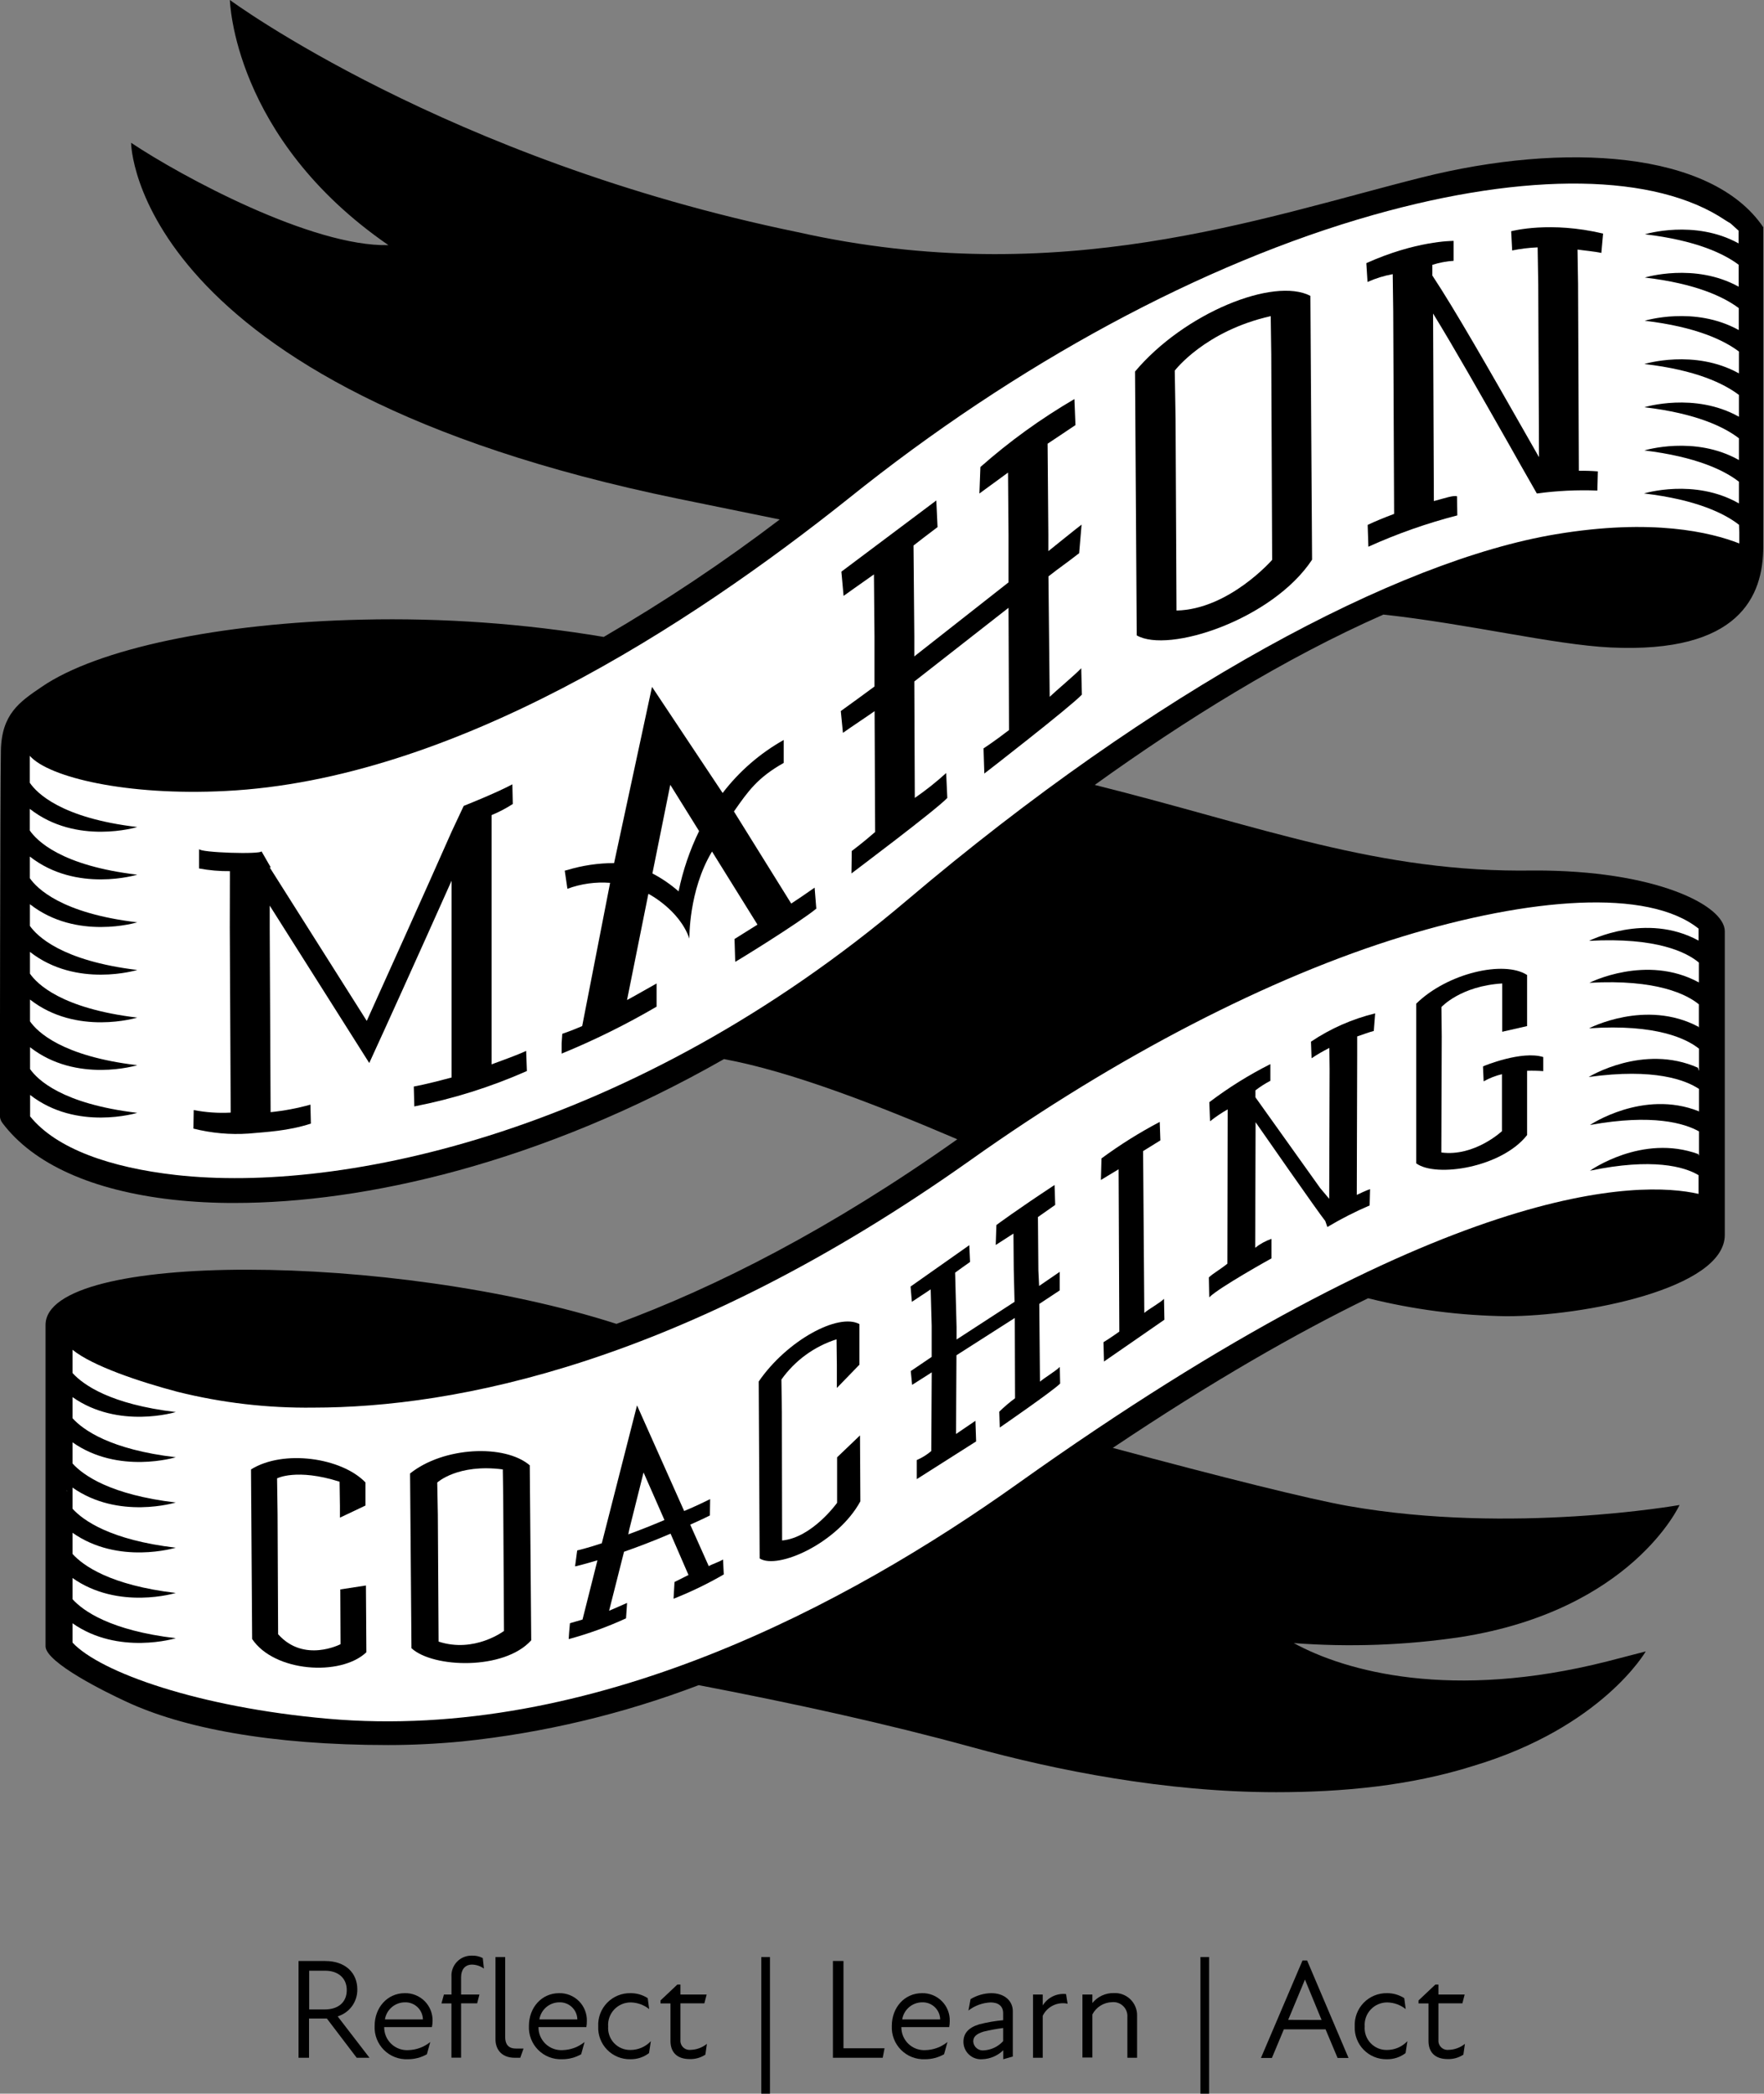<svg width="284" height="337" viewBox="0 0 284 337" fill="none" xmlns="http://www.w3.org/2000/svg">
<rect x="0" y="0" width="284" height="337" fill="#808080" stroke="none"/>
<g clip-path="url(#clip0_247_2535)">
<path d="M57.43 331.223L52.622 324.9H49.754V331.223H48.063V315.645H52.366C55.643 315.645 57.526 317.592 57.526 320.204C57.545 321.176 57.246 322.126 56.675 322.912C56.103 323.697 55.291 324.275 54.361 324.556L59.489 331.223H57.43ZM52.278 323.442C54.457 323.442 55.828 322.296 55.828 320.325C55.828 318.353 54.385 317.208 52.366 317.208H49.778V323.442H52.278Z" fill="black"/>
<path d="M69.538 326.279H61.853C61.847 326.783 61.944 327.284 62.14 327.749C62.336 328.215 62.626 328.634 62.992 328.983C63.357 329.331 63.79 329.6 64.265 329.773C64.739 329.946 65.244 330.02 65.748 329.989C67.035 329.954 68.274 329.495 69.273 328.682L68.728 330.654C67.791 331.186 66.73 331.462 65.651 331.455C64.94 331.486 64.231 331.368 63.568 331.109C62.904 330.851 62.303 330.456 61.8 329.952C61.298 329.448 60.907 328.844 60.651 328.18C60.395 327.515 60.281 326.805 60.315 326.094C60.315 323.137 62.358 320.822 65.171 320.822C65.764 320.807 66.354 320.914 66.904 321.135C67.455 321.356 67.955 321.687 68.373 322.108C68.791 322.528 69.12 323.03 69.338 323.582C69.556 324.133 69.66 324.724 69.642 325.317C69.637 325.64 69.602 325.962 69.538 326.279ZM68.088 325.045C68.08 324.672 67.999 324.305 67.848 323.964C67.698 323.623 67.48 323.316 67.21 323.06C66.939 322.804 66.62 322.605 66.271 322.474C65.922 322.342 65.551 322.282 65.179 322.296C64.405 322.3 63.658 322.578 63.071 323.082C62.484 323.585 62.095 324.281 61.973 325.045H68.088Z" fill="black"/>
<path d="M74.234 318.257V321.038H77.19L76.822 322.456H74.234V331.207H72.679V322.472H71.076L71.469 321.038H72.687V318.193C72.658 317.749 72.722 317.304 72.874 316.885C73.027 316.467 73.265 316.085 73.573 315.764C73.882 315.443 74.254 315.19 74.665 315.02C75.077 314.851 75.519 314.769 75.964 314.78C76.576 314.754 77.184 314.89 77.727 315.172L77.912 316.863C77.354 316.464 76.69 316.241 76.004 316.222C74.787 316.23 74.234 317.111 74.234 318.257ZM84.29 329.732L83.761 331.223H82.912C80.46 331.223 79.771 329.532 79.771 328.29V315.004H81.333V327.881C81.333 328.979 81.79 329.732 83.048 329.732H84.29Z" fill="black"/>
<path d="M94.403 326.279H86.694C86.688 326.783 86.785 327.284 86.981 327.749C87.177 328.215 87.467 328.634 87.832 328.983C88.198 329.331 88.631 329.6 89.106 329.773C89.58 329.946 90.085 330.02 90.588 329.989C91.876 329.954 93.115 329.495 94.114 328.682L93.569 330.654C92.632 331.186 91.57 331.462 90.492 331.455C89.781 331.486 89.071 331.368 88.408 331.109C87.745 330.851 87.143 330.456 86.641 329.952C86.139 329.448 85.748 328.844 85.492 328.18C85.236 327.515 85.121 326.805 85.156 326.094C85.156 323.137 87.199 320.822 90.011 320.822C90.605 320.807 91.195 320.914 91.745 321.135C92.296 321.356 92.796 321.687 93.214 322.108C93.632 322.528 93.961 323.03 94.179 323.582C94.397 324.133 94.5 324.724 94.483 325.317C94.486 325.639 94.459 325.961 94.403 326.279ZM92.952 325.045C92.945 324.672 92.864 324.305 92.713 323.964C92.562 323.623 92.345 323.316 92.074 323.06C91.804 322.804 91.485 322.605 91.136 322.474C90.787 322.342 90.416 322.282 90.043 322.296C89.27 322.3 88.523 322.578 87.936 323.082C87.349 323.585 86.96 324.281 86.838 325.045H92.952Z" fill="black"/>
<path d="M96.31 326.158C96.278 325.461 96.389 324.764 96.638 324.111C96.886 323.458 97.266 322.863 97.753 322.363C98.241 321.862 98.826 321.467 99.472 321.202C100.118 320.937 100.812 320.808 101.51 320.822C102.493 320.812 103.457 321.09 104.283 321.623L104.515 323.386C103.675 322.711 102.636 322.333 101.558 322.312C101.059 322.306 100.563 322.404 100.103 322.6C99.644 322.795 99.229 323.084 98.887 323.448C98.544 323.811 98.281 324.242 98.113 324.713C97.945 325.184 97.877 325.684 97.912 326.182C97.877 326.669 97.943 327.158 98.106 327.618C98.269 328.078 98.526 328.499 98.861 328.855C99.195 329.21 99.6 329.493 100.049 329.684C100.498 329.875 100.982 329.97 101.47 329.965C102.091 329.969 102.706 329.846 103.277 329.601C103.848 329.357 104.362 328.998 104.788 328.546L104.491 330.469C103.625 331.131 102.56 331.478 101.47 331.455C100.777 331.468 100.089 331.338 99.448 331.075C98.808 330.811 98.228 330.419 97.744 329.923C97.26 329.427 96.884 328.837 96.637 328.189C96.39 327.542 96.279 326.851 96.31 326.158Z" fill="black"/>
<path d="M113.811 328.979L113.562 330.718C112.814 331.209 111.933 331.459 111.038 331.431C108.955 331.431 107.945 330.285 107.945 328.522V322.472H106.342V321.991L109.051 319.435H109.548V321.038H113.77L113.402 322.456H109.548V328.346C109.528 328.561 109.556 328.778 109.629 328.982C109.703 329.185 109.82 329.37 109.973 329.523C110.126 329.676 110.311 329.793 110.514 329.867C110.718 329.94 110.935 329.968 111.15 329.949C112.12 329.932 113.057 329.59 113.811 328.979Z" fill="black"/>
<path d="M122.569 315.004H123.963V337H122.569V315.004Z" fill="black"/>
<path d="M142.409 329.692L142.113 331.223H134.1V315.645H135.798V329.692H142.409Z" fill="black"/>
<path d="M152.818 326.279H145.118C145.111 326.783 145.209 327.284 145.405 327.749C145.601 328.215 145.89 328.634 146.256 328.983C146.621 329.331 147.055 329.6 147.529 329.773C148.003 329.946 148.508 330.02 149.012 329.989C150.299 329.954 151.539 329.495 152.538 328.682L151.993 330.654C151.058 331.185 149.999 331.461 148.924 331.455C148.212 331.487 147.502 331.37 146.837 331.112C146.173 330.854 145.571 330.46 145.068 329.955C144.565 329.45 144.172 328.846 143.916 328.182C143.66 327.517 143.545 326.806 143.579 326.094C143.579 323.137 145.622 320.822 148.435 320.822C149.028 320.807 149.618 320.914 150.169 321.135C150.719 321.356 151.219 321.687 151.637 322.108C152.056 322.528 152.384 323.03 152.602 323.582C152.821 324.133 152.924 324.724 152.906 325.317C152.907 325.64 152.877 325.961 152.818 326.279ZM151.368 325.045C151.361 324.672 151.279 324.305 151.129 323.964C150.978 323.623 150.761 323.316 150.49 323.06C150.219 322.804 149.9 322.605 149.551 322.474C149.203 322.343 148.831 322.282 148.459 322.296C147.686 322.301 146.94 322.58 146.353 323.083C145.767 323.587 145.377 324.281 145.254 325.045H151.368Z" fill="black"/>
<path d="M163.059 323.73V331.022L161.521 331.455V330.013C160.61 330.899 159.401 331.413 158.131 331.455C157.746 331.484 157.359 331.433 156.994 331.305C156.63 331.178 156.295 330.976 156.012 330.714C155.729 330.452 155.502 330.134 155.347 329.78C155.192 329.426 155.111 329.045 155.11 328.658C155.11 327.304 155.911 326.367 157.65 325.838C158.915 325.511 160.204 325.289 161.505 325.173V324.051C161.505 322.881 160.703 322.312 159.485 322.312C158.188 322.367 156.939 322.823 155.911 323.618L156.256 321.783C157.258 321.176 158.402 320.844 159.573 320.822C161.705 320.822 163.059 322.04 163.059 323.73ZM161.505 328.538V326.431C160.456 326.563 159.415 326.753 158.387 327C157.169 327.368 156.689 327.849 156.689 328.602C156.703 328.812 156.761 329.017 156.857 329.204C156.954 329.391 157.088 329.557 157.251 329.69C157.413 329.824 157.602 329.923 157.804 329.981C158.007 330.039 158.219 330.055 158.428 330.029C159.606 329.95 160.709 329.419 161.505 328.546V328.538Z" fill="black"/>
<path d="M171.882 322.52C171.092 322.348 170.268 322.446 169.541 322.799C168.814 323.152 168.227 323.74 167.875 324.467V331.223H166.312V321.038H167.875V322.801C168.264 322.171 168.823 321.663 169.488 321.339C170.154 321.014 170.897 320.885 171.633 320.966L171.882 322.52Z" fill="black"/>
<path d="M183.068 324.444V331.223H181.505V324.676C181.529 324.348 181.481 324.018 181.364 323.711C181.247 323.404 181.064 323.125 180.828 322.896C180.592 322.667 180.309 322.492 179.998 322.385C179.687 322.277 179.357 322.238 179.029 322.272C178.375 322.288 177.736 322.479 177.181 322.825C176.626 323.172 176.174 323.662 175.872 324.243V331.183H174.27V321.038H175.872V322.408C176.285 321.897 176.809 321.486 177.405 321.208C178.001 320.931 178.653 320.793 179.31 320.806C179.8 320.779 180.291 320.854 180.751 321.026C181.211 321.198 181.63 321.463 181.983 321.804C182.336 322.146 182.614 322.556 182.801 323.011C182.988 323.465 183.079 323.953 183.068 324.444Z" fill="black"/>
<path d="M193.269 315.004H194.663V337H193.269V315.004Z" fill="black"/>
<path d="M213.414 326.647H206.698L204.775 331.247H203.012L209.703 315.557H210.441L217.108 331.247H215.345L213.414 326.647ZM212.772 325.133L210.096 318.634L207.396 325.117L212.772 325.133Z" fill="black"/>
<path d="M218.109 326.158C218.077 325.461 218.189 324.764 218.437 324.111C218.686 323.458 219.065 322.863 219.553 322.363C220.04 321.862 220.625 321.467 221.271 321.202C221.918 320.937 222.612 320.808 223.31 320.822C224.292 320.813 225.256 321.092 226.082 321.623L226.315 323.386C225.475 322.711 224.435 322.333 223.358 322.312C222.858 322.306 222.363 322.404 221.903 322.6C221.443 322.795 221.029 323.084 220.686 323.448C220.344 323.811 220.08 324.242 219.912 324.713C219.745 325.184 219.677 325.684 219.712 326.182C219.675 326.669 219.74 327.158 219.902 327.618C220.065 328.078 220.321 328.499 220.655 328.854C220.989 329.21 221.393 329.492 221.842 329.684C222.29 329.875 222.774 329.97 223.262 329.965C223.884 329.97 224.501 329.847 225.073 329.603C225.645 329.359 226.161 328.999 226.587 328.546L226.291 330.469C225.422 331.133 224.354 331.48 223.262 331.455C222.569 331.468 221.882 331.338 221.241 331.075C220.601 330.811 220.021 330.419 219.538 329.923C219.055 329.426 218.679 328.836 218.434 328.189C218.188 327.541 218.077 326.85 218.109 326.158Z" fill="black"/>
<path d="M235.85 328.979L235.602 330.718C234.854 331.209 233.972 331.459 233.078 331.431C230.994 331.431 229.985 330.285 229.985 328.522V322.472H228.382V321.991L231.091 319.435H231.587V321.038H235.81L235.442 322.456H231.587V328.346C231.568 328.561 231.596 328.778 231.669 328.982C231.743 329.185 231.86 329.37 232.013 329.523C232.166 329.676 232.351 329.793 232.554 329.867C232.757 329.94 232.975 329.968 233.19 329.949C234.16 329.932 235.097 329.59 235.85 328.979Z" fill="black"/>
<path fill-rule="evenodd" clip-rule="evenodd" d="M259.305 104.219C280.027 105.196 283.881 95.973 283.881 88V36.572C275.579 24.296 251.876 22.797 228.919 28.559C202.9 35.09 170.663 46.797 128.45 37.373C71.797 25.714 37.013 0 37.013 0C37.013 0 37.485 22.204 62.534 39.457C50.226 39.737 29.288 28.439 21.106 22.982C21.106 22.982 21.275 62.246 109.251 80.291L125.534 83.617C116.487 90.496 107.024 96.809 97.199 102.52C84.343 100.364 71.311 99.433 58.279 99.739C35.41 100.252 15.633 104.411 6.667 110.589C3.117 112.993 0.256 114.964 0.144 120.814C0.032 126.663 -0.024 179.486 -0.024 179.486C-0.034 179.936 0.107 180.376 0.376 180.736C5.345 187.363 14.84 191.642 27.846 193.108C31.156 193.469 34.484 193.643 37.814 193.629C58.576 193.629 87.014 187.315 116.559 170.471C127.393 172.467 141.295 177.891 154.124 183.38C133.747 197.804 115.341 207.171 99.251 213.093C63.44 201.578 7.332 201.29 7.332 213.269V264.778C7.332 264.866 7.332 264.962 7.332 265.058C7.532 267.678 16.948 272.342 20.273 273.873C29.328 278.128 43.511 280.884 62.486 280.884C66.252 280.884 70.211 280.7 74.362 280.307C87.411 278.958 100.228 275.911 112.488 271.244C127.713 274.153 142.874 277.479 156.448 281.213C170.022 284.947 187.611 288.473 205.456 288.473C216.138 288.473 227.044 287.447 237.196 284.242C257.966 278.015 264.962 265.811 264.962 265.811L258.776 267.414C233.639 273.784 216.587 269.017 208.293 264.473C217.252 265.152 226.259 264.827 235.145 263.504C262.742 259.169 270.403 242.245 270.403 242.245C270.403 242.245 243.342 247.053 217.051 242.405C210.937 241.331 196.914 237.838 179.157 233.054C195.184 222.308 208.806 214.543 220.265 208.966C227.566 210.794 235.055 211.765 242.581 211.859C254.897 211.859 277.687 207.436 277.687 198.774V149.894C277.687 145.719 266.468 140.045 246.916 140.118C221.915 140.534 202.94 133.002 176.249 126.343C190.8 115.878 206.779 105.95 222.725 98.922C236.483 100.42 250.162 103.778 259.305 104.219Z" fill="black"/>
<path fill-rule="evenodd" clip-rule="evenodd" d="M10.69 239.809L10.93 240.041H10.69V239.809Z" fill="#1C1D1C"/>
<path fill-rule="evenodd" clip-rule="evenodd" d="M255.979 188.437C255.979 188.437 264.361 182.459 273.416 185.76L273.528 186.033V182.106C271.212 180.816 266.108 179.246 255.979 181.081C255.979 181.081 264.513 175.319 273.48 178.861L273.528 178.981V175.271C271.412 173.869 266.388 171.882 255.771 173.356C255.771 173.356 264.537 167.947 273.352 171.858L273.528 172.386V168.789C271.597 167.25 266.749 164.782 255.835 165.519C255.835 165.519 264.962 160.751 273.464 165.279L273.512 165.471V161.657C271.605 160.094 266.781 157.578 255.883 158.195C255.883 158.195 265.058 153.524 273.512 158.131V158.227V154.934C271.613 153.331 266.797 150.831 255.835 151.44C255.835 151.44 265.01 146.777 273.464 151.4V151.528V149.469C265.266 142.93 246.219 144.501 225.794 150.743C204.519 157.242 179.846 169.975 156.32 186.682C109.844 219.64 73.096 226.563 50.459 226.571C43.093 226.665 35.746 225.811 28.599 224.031C22.525 222.428 14.904 219.888 11.675 217.26V221.002C13.398 222.901 17.773 226.034 28.302 227.284C28.302 227.284 19.095 230.105 11.675 224.88V228.278C13.398 230.177 17.773 233.318 28.302 234.56C28.302 234.56 19.095 237.381 11.675 232.156V235.562C13.398 237.461 17.773 240.602 28.302 241.844C28.302 241.844 19.095 244.665 11.675 239.44V242.846C13.398 244.737 17.773 247.878 28.302 249.12C28.302 249.12 19.095 251.941 11.675 246.716V250.122C13.398 252.021 17.773 255.162 28.302 256.404C28.302 256.404 19.095 259.225 11.675 254V257.406C13.398 259.305 17.773 262.438 28.302 263.688C28.302 263.688 19.095 266.501 11.675 261.284V264.393C16.17 269.201 32.004 274.81 52.75 276.645C95.38 280.419 136.68 258.167 163.82 238.831C233.022 189.535 264.193 190.039 273.464 192.171V189.158C271.172 187.772 266.028 186.345 255.979 188.437Z" fill="white"/>
<path d="M218.438 192.331L218.502 169.95V166.825C219.127 166.625 220.497 166.104 221.178 165.944L221.395 163.115C217.71 164.012 214.213 165.552 211.066 167.667L211.162 170.335C212.08 169.723 213.036 169.17 214.023 168.676L214.063 172.074L213.999 192.964L212.54 191.225L202.123 176.625V175.504C202.878 174.922 203.683 174.407 204.527 173.965V171.281C201.069 173.019 197.778 175.071 194.695 177.411L194.815 180.48C195.71 179.769 196.658 179.128 197.652 178.565L197.604 203.405C196.482 204.319 195.424 204.88 194.623 205.609L194.687 208.814C196.29 207.211 204.703 202.548 204.703 202.548V199.407C203.755 199.734 202.869 200.219 202.083 200.841L202.147 180.632C202.147 180.632 212.42 195.416 213.365 196.53L213.702 197.5C215.89 196.194 218.163 195.034 220.505 194.03L220.577 191.402C219.848 191.642 218.726 192.211 218.438 192.331Z" fill="black"/>
<path d="M167.434 222.396L167.322 209.88L170.607 207.708V204.719L167.298 206.987L167.178 204.519L167.106 195.897L169.886 193.942L169.782 190.736C163.7 194.743 160.447 197.147 160.415 197.187L160.311 200.392L163.163 198.557L163.211 204.286L163.339 209.543L154.004 215.609V213.582L153.772 204.847C154.789 204.118 154.725 204.142 156.176 203.125L156.056 200.424L146.6 207.083L146.808 209.543C146.897 209.495 148.459 208.445 149.837 207.54L149.998 213.389V218.406C148.972 219.111 147.866 219.864 146.632 220.689L146.849 222.909C147.65 222.38 149.309 221.37 150.006 220.89L149.934 233.558C149.234 234.157 148.448 234.646 147.602 235.009V238.078L157.153 232.012L157.041 228.694L153.916 230.818L153.988 218.141L163.38 212.139L163.42 225.065C162.522 225.724 161.673 226.447 160.879 227.228L160.96 229.776C161.064 229.712 169.574 223.839 170.68 222.701L170.623 220.024C170.03 220.649 168.051 221.835 167.434 222.396Z" fill="black"/>
<path d="M184.23 211.33L184.037 185.28L186.818 183.557L186.714 180.584C183.444 182.302 180.31 184.265 177.338 186.458L177.242 189.927L180.095 188.204L180.207 214.335C178.709 215.409 177.683 216.026 177.659 216.042L177.739 219.151C177.843 219.095 187.467 212.42 187.467 212.42L187.403 209.063C186.786 209.696 184.847 210.769 184.23 211.33Z" fill="black"/>
<path d="M54.786 255.835L54.826 264.649C54.826 264.649 48.936 267.726 44.777 263.047L44.689 243.743L44.609 237.958C44.609 237.958 47.742 236.299 54.673 238.495L54.73 242.445V244.28L58.84 242.333V238.615C54.994 234.608 45.603 233.27 40.41 236.523L40.594 263.816C44.144 269.129 54.834 269.882 58.985 265.948L58.913 255.202L54.786 255.835Z" fill="black"/>
<path d="M134.773 234.568V241.892C134.773 241.892 130.766 247.501 125.918 247.958L125.878 227.284L125.806 222.052C127.985 218.987 131.101 216.715 134.685 215.577L134.733 219.68V223.406L138.363 219.664V213.125C134.973 211.282 126.696 215.753 122.152 222.364L122.304 250.851C125.229 252.702 134.861 248.367 138.515 241.66L138.459 231.042L134.773 234.568Z" fill="black"/>
<path d="M108.442 257.333C111.231 256.235 113.934 254.928 116.527 253.423L116.407 251.019C115.605 251.492 114.804 251.692 114.107 252.085L111.126 245.41C112.2 244.913 113.177 244.496 114.291 243.927L114.331 241.299C114.331 241.299 111.847 242.533 110.148 243.214L102.56 226.21L96.887 248.407C94.483 249.208 92.96 249.553 92.928 249.561L92.584 252.125C92.712 252.125 94.587 251.628 96.189 251.147L93.785 260.683L91.758 261.276L91.63 262.734L91.558 263.832C94.722 262.975 97.809 261.857 100.789 260.491L100.957 258.007C100.268 258.311 98.665 259.024 98.064 259.265L100.468 249.769C102.616 249.024 105.164 248.054 107.961 246.86L110.845 253.511L108.594 254.641L108.442 257.333ZM101.31 246.187L103.61 237.004L106.014 242.469L106.975 244.665C104.868 245.562 102.904 246.331 101.15 246.972L101.31 246.187Z" fill="black"/>
<path d="M238.759 171.649L238.863 174.053C239.789 173.536 240.781 173.148 241.812 172.899V182.074C241.812 182.074 237.381 186.217 232.052 185.504L232.116 166.825L232.068 162.098C232.068 162.098 235.129 158.708 241.852 158.299V162.009V166.072L245.859 165.159V156.937C242.157 154.533 233.038 156.625 228.013 161.545V187.259C231.219 189.599 241.796 187.908 245.859 182.699V172.354C246.727 172.326 247.596 172.345 248.463 172.41V170.143C245.001 169.061 238.943 171.553 238.759 171.649Z" fill="black"/>
<path d="M85.292 235.859C81.285 232.421 71.413 232.846 66.02 237.173L66.245 265.299C69.73 268.504 81.181 268.873 85.524 264.025L85.292 235.859ZM70.612 264.233L70.492 243.816L70.395 238.631C70.395 238.631 73.681 235.57 80.949 236.516L81.013 240.578L81.141 262.518C81.141 262.518 76.389 266.124 70.612 264.233Z" fill="black"/>
<path fill-rule="evenodd" clip-rule="evenodd" d="M279.979 84.474C277.647 82.655 273.159 80.428 264.681 79.426C264.681 79.426 272.815 76.934 279.963 81.029V77.535C277.623 75.716 273.135 73.528 264.738 72.503C264.738 72.503 272.847 70.019 279.963 74.049V70.548C277.615 68.737 273.127 66.541 264.738 65.547C264.738 65.547 272.823 63.071 279.963 67.078V63.568C277.559 61.757 273.119 59.562 264.738 58.592C264.738 58.592 272.799 56.116 279.963 60.099V56.581C277.559 54.778 273.111 52.614 264.794 51.629C264.794 51.629 272.807 49.169 279.938 53.127V49.593C277.535 47.798 273.087 45.651 264.81 44.673C264.81 44.673 272.823 42.221 279.922 46.148V42.614C277.519 40.819 273.063 38.687 264.826 37.71C264.826 37.71 272.839 35.266 279.906 39.176V37.125C279.802 37.061 278.648 35.963 278.552 35.915C278.288 35.763 278.015 35.61 277.751 35.434C266.533 27.894 245.915 27.581 221.122 34.593C193.589 42.373 163.588 58.576 136.648 80.211C110.99 100.677 72.879 125.518 36.251 127.321C20.425 128.122 7.861 125.133 4.8 121.663V125.998C5.89 127.601 9.784 131.664 22.1 133.122C22.1 133.122 12.332 136.111 4.8 130.197V133.683C5.906 135.286 9.816 139.34 22.1 140.791C22.1 140.791 12.34 143.78 4.808 137.874V141.36C5.922 142.962 9.848 147.009 22.1 148.459C22.1 148.459 12.34 151.44 4.816 145.542V149.036C5.946 150.639 9.88 154.645 22.1 156.128C22.1 156.128 12.348 159.109 4.824 153.219V156.721C5.962 158.371 9.904 162.33 22.1 163.796C22.1 163.796 12.356 166.777 4.832 160.888V164.397C5.978 166.056 9.936 170.006 22.1 171.457C22.1 171.457 12.364 174.438 4.84 168.564V172.074C5.994 173.741 9.96 177.683 22.1 179.125C22.1 179.125 12.372 182.106 4.848 176.241V179.694C9.087 184.935 17.821 187.94 28.31 189.126C54.994 192.131 101.823 182.363 146.007 144.917C186.209 110.838 224.976 90.26 250.466 85.997C266.028 83.393 275.443 85.684 280.019 87.471V85.716L279.979 84.474Z" fill="white"/>
<path d="M211.242 90.091L210.969 47.622C205.072 44.553 190.648 50.394 182.739 59.802L183.012 102.271C188.1 105.236 204.872 99.723 211.242 90.091ZM189.414 98.273L189.262 67.454L189.134 59.657C189.134 59.657 193.942 53.287 204.583 50.883L204.671 56.997L204.815 90.115C204.815 90.115 197.86 98.088 189.414 98.273Z" fill="black"/>
<path d="M84.827 172.394C79.017 174.965 72.937 176.876 66.701 178.091L66.621 174.886C66.669 174.886 68.801 174.502 72.703 173.436V141.76C67.39 153.667 60.795 168.203 60.683 168.404L59.449 171.104L43.423 145.767V149.292L43.567 179.013C45.735 178.794 47.88 178.39 49.978 177.803L50.05 180.856C46.34 182.058 42.91 182.194 40.033 182.459C37.045 182.666 34.042 182.396 31.139 181.657L31.187 178.676C33.147 179.057 35.147 179.194 37.141 179.085L36.996 149.348L37.013 140.221C35.349 140.239 33.688 140.094 32.052 139.789V136.656C32.1 137.249 42.093 137.553 42.101 137.024L43.591 139.62H43.423L59.049 164.325C61.789 158.259 68.504 143.395 72.735 133.811L74.658 129.716C74.658 129.716 79.795 127.689 82.487 126.247L82.559 129.412C81.478 130.109 80.335 130.708 79.145 131.199V171.32C80.556 170.784 83.24 169.854 84.707 169.149L84.827 172.394Z" fill="black"/>
<path d="M131.151 142.874C129.837 143.804 128.579 144.653 127.385 145.438L118.162 130.614C120.429 127.369 121.952 125.173 126.175 122.801V119.107C122.352 121.255 119.007 124.159 116.343 127.641L104.972 110.557L98.866 138.924C96.306 138.925 93.76 139.303 91.31 140.045L90.925 140.142L91.35 143.058C93.546 142.25 95.891 141.925 98.225 142.105L93.73 165.159C91.622 166.064 90.524 166.393 90.524 166.401L90.42 167.939V169.59C95.687 167.431 100.796 164.906 105.709 162.033V158.299C104.579 158.932 101.935 160.447 100.949 160.968L104.387 143.868C104.387 143.868 109.379 146.416 110.99 151.079C110.99 151.079 110.846 143.339 114.636 137.065L121.952 148.828C121.952 148.828 118.298 151.128 118.258 151.144L118.37 154.814C118.642 154.701 128.515 148.627 131.423 146.256L131.151 142.874ZM109.251 143.475C107.967 142.348 106.552 141.379 105.036 140.59L107.913 126.319L112.552 133.771C111.051 136.855 109.942 140.115 109.251 143.475Z" fill="black"/>
<path d="M257.253 75.876L257.173 78.961C253.918 78.835 250.657 78.993 247.429 79.434L246.94 78.576C245.594 76.229 244.248 73.857 242.934 71.517C238.431 63.6 234.119 55.98 230.722 50.467L230.85 80.652C232.645 80.179 234.055 79.682 234.576 79.891L234.624 82.96C229.715 84.224 224.924 85.911 220.305 88L220.193 84.49C221.339 83.937 222.845 83.32 224.448 82.719L224.303 50.098L224.223 44.128C222.826 44.383 221.465 44.805 220.169 45.386L219.976 42.357C227.901 38.783 233.751 38.775 234.031 38.775V41.981C232.866 42.058 231.715 42.276 230.602 42.63V44.344C234.224 49.809 239.817 59.617 245.69 69.93L247.774 73.584L247.654 45.811L247.557 39.817C246.179 39.874 244.807 40.041 243.455 40.314L243.294 37.221C243.543 37.157 249.617 35.578 258.095 37.597L257.814 40.715C256.829 40.482 254.873 40.306 253.976 40.17L254.064 45.739L254.192 75.78C255.214 75.76 256.235 75.792 257.253 75.876Z" fill="black"/>
<path d="M174.077 107.56L174.181 111.807C172.394 113.722 158.636 124.404 158.476 124.508L158.347 120.461C158.347 120.461 160.038 119.372 162.45 117.513L162.37 97.832L147.201 109.692L147.281 128.435C149.052 127.214 150.739 125.876 152.33 124.428L152.514 128.435C150.727 130.35 137.241 140.454 137.081 140.59L137.129 136.977C137.129 136.977 138.827 135.727 140.895 133.916L140.807 114.468C139.685 115.269 136.984 117.048 135.71 117.961L135.366 114.452C137.353 113.025 139.132 111.727 140.791 110.501V102.488L140.702 92.456C138.475 94.01 135.943 95.829 135.814 95.917L135.462 92.015L150.743 80.556L150.943 84.843C148.603 86.598 148.716 86.55 147.073 87.808L147.201 102.448V105.653L162.37 93.738V86.101L162.29 76.069C162.29 76.069 157.843 79.33 157.682 79.434L157.843 75.171C162.52 71.041 167.589 67.377 172.979 64.233L173.148 68.424L168.66 71.421L168.78 86.061V88.713C170.031 87.728 172.731 85.508 174.133 84.442L173.741 89.042C171.585 90.725 170.607 91.35 168.796 92.776L168.997 112.16C169.95 111.238 173.084 108.618 174.077 107.56Z" fill="black"/>
</g>
<defs>
<clipPath id="clip0_247_2535">
<rect width="283.881" height="337" fill="white"/>
</clipPath>
</defs>
</svg>
